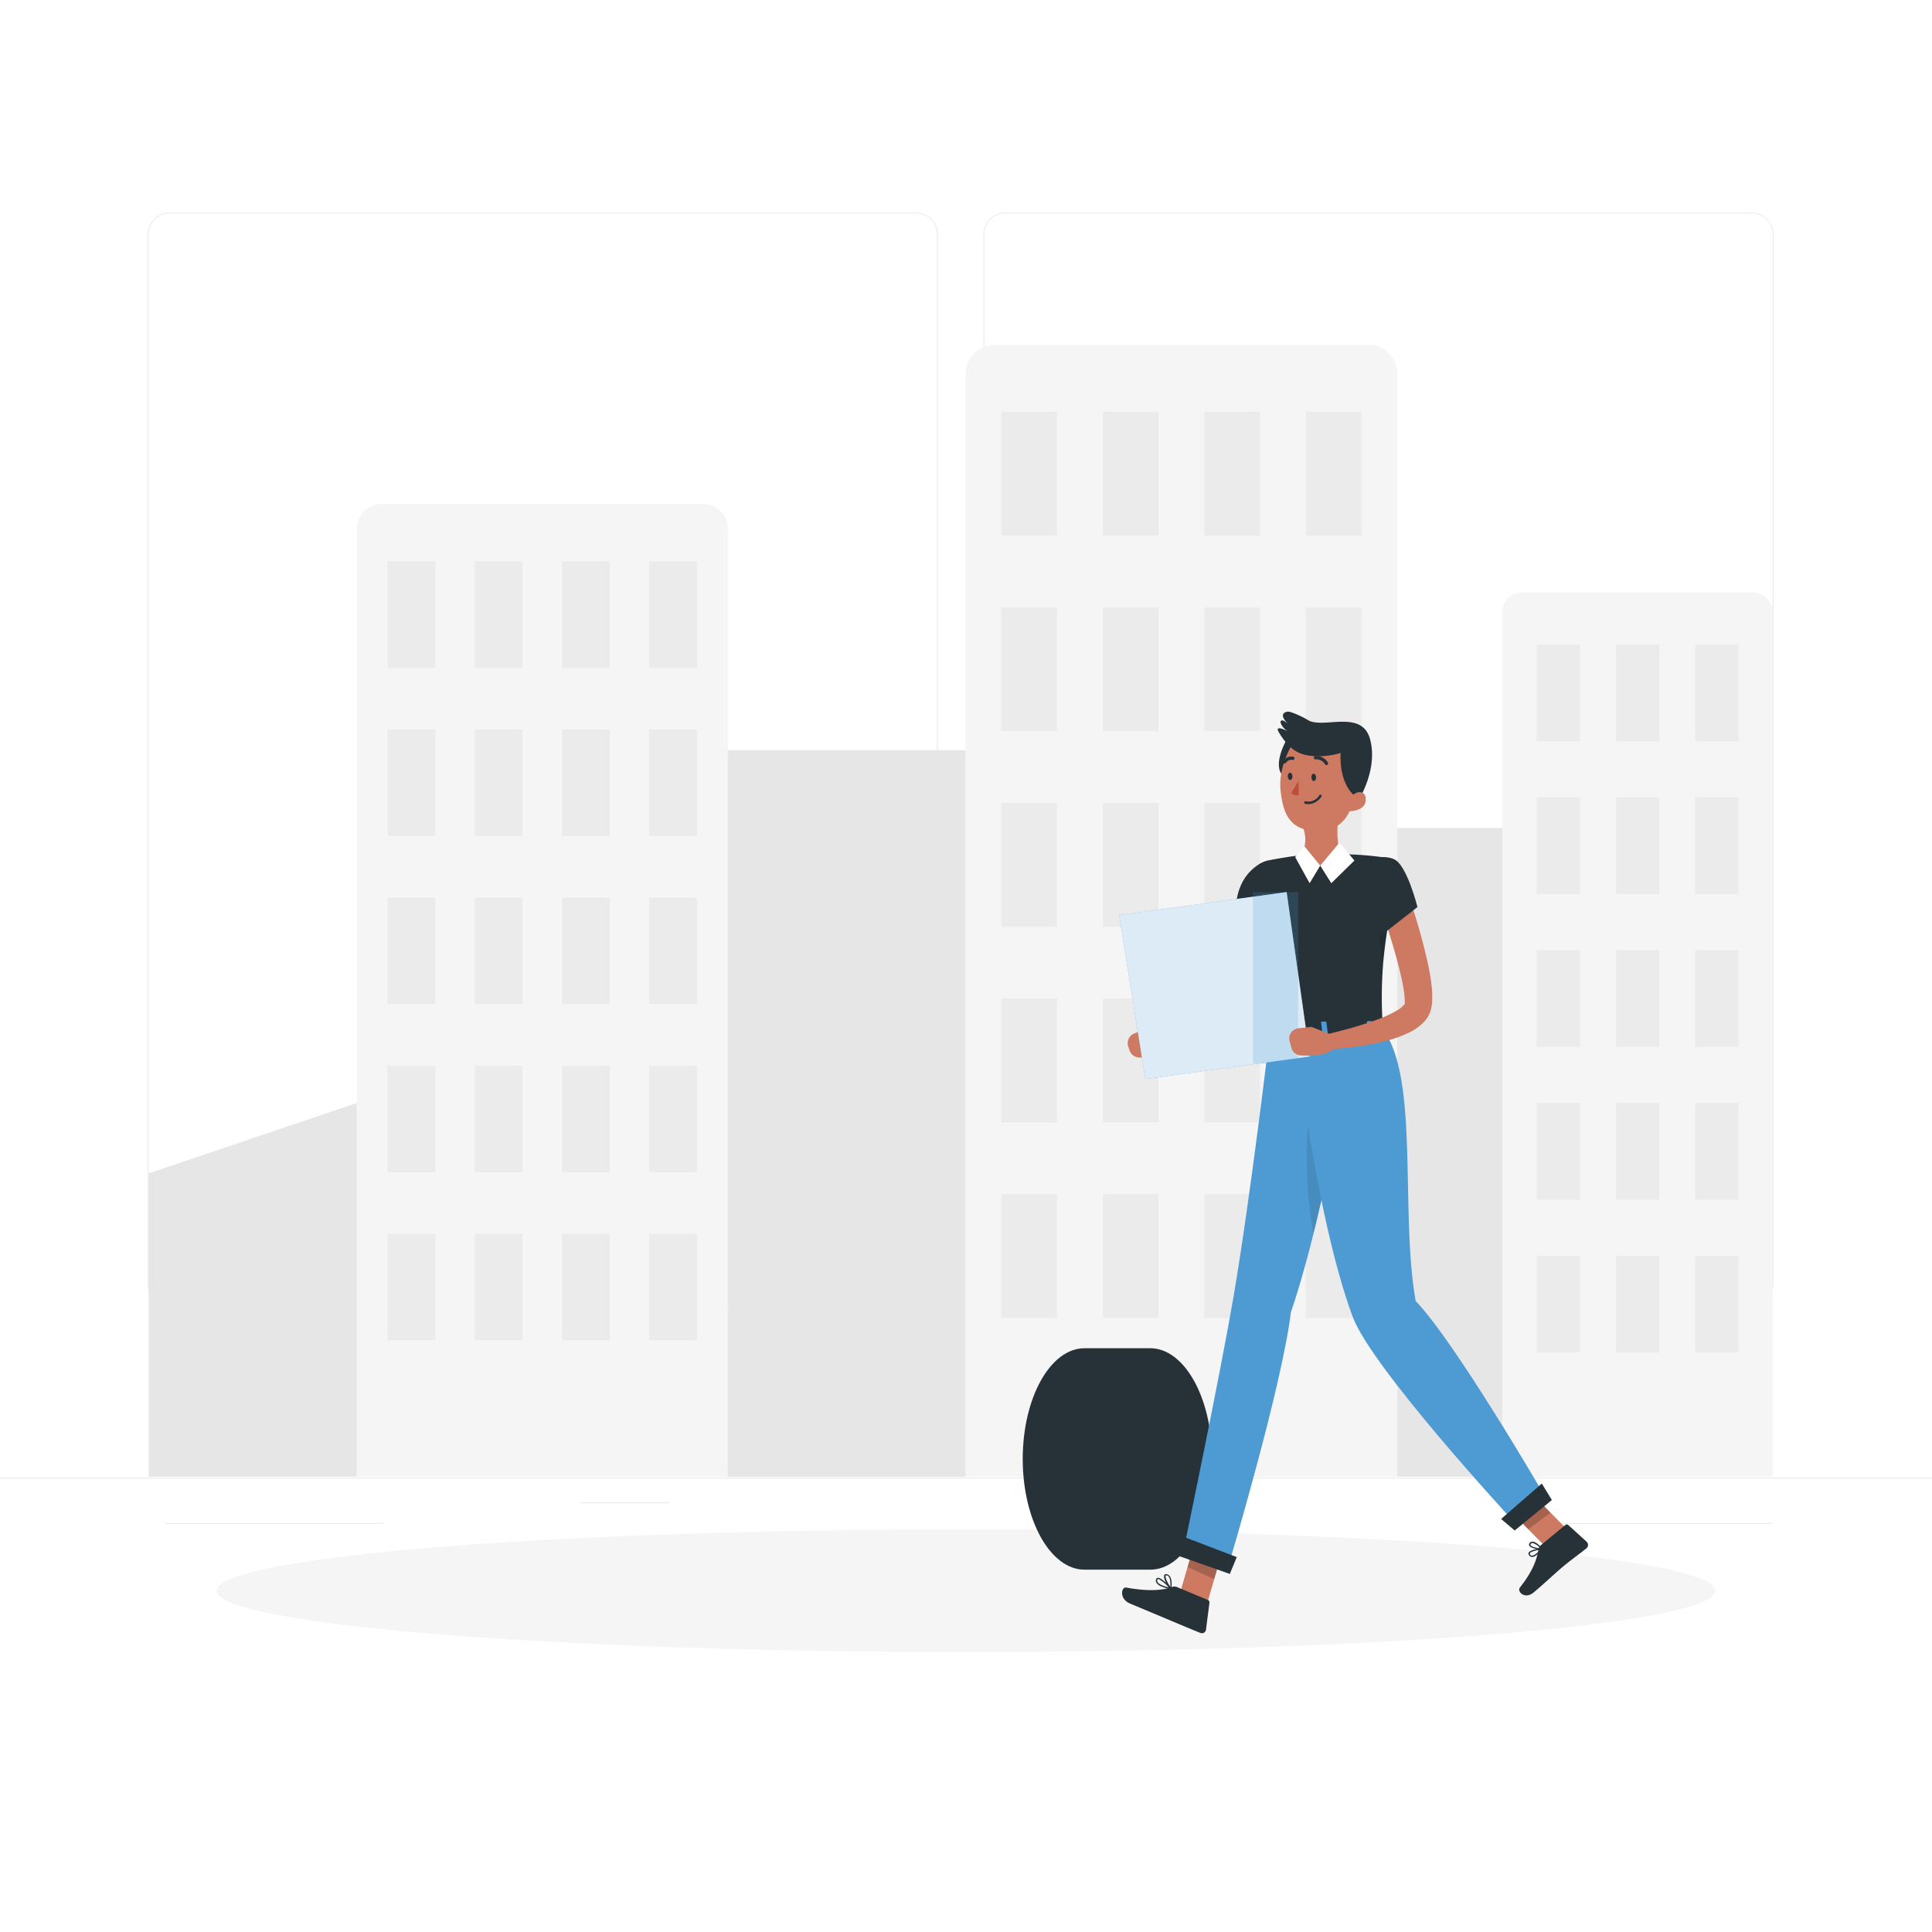 <svg class="animated" id="freepik_stories-logistics" xmlns="http://www.w3.org/2000/svg" xmlns:xlink="http://www.w3.org/1999/xlink" viewBox="0 0 500 500" version="1.1" xmlns:svgjs="http://svgjs.com/svgjs"><style>svg#freepik_stories-logistics:not(.animated) .animable {opacity: 0;}svg#freepik_stories-logistics.animated #freepik--background-complete--inject-57 {animation: 1s 1 forwards cubic-bezier(.36,-0.01,.5,1.38) lightSpeedRight;animation-delay: 0s;}svg#freepik_stories-logistics.animated #freepik--Shadow--inject-57 {animation: 1s 1 forwards cubic-bezier(.36,-0.01,.5,1.38) slideDown;animation-delay: 0s;}svg#freepik_stories-logistics.animated #el7y71aqad5os {animation: 1s 1 forwards cubic-bezier(.36,-0.01,.5,1.38) slideUp;animation-delay: 0s;}svg#freepik_stories-logistics.animated #elt3i2kqnm3lq {animation: 1s 1 forwards cubic-bezier(.36,-0.01,.5,1.38) slideUp;animation-delay: 0.016s;opacity: 0}svg#freepik_stories-logistics.animated #el7aqeljxcxqt {animation: 1s 1 forwards cubic-bezier(.36,-0.01,.5,1.38) slideUp;animation-delay: 0.033s;opacity: 0}svg#freepik_stories-logistics.animated #el15jmxh2w7kp {animation: 1s 1 forwards cubic-bezier(.36,-0.01,.5,1.38) slideUp;animation-delay: 0.049s;opacity: 0}svg#freepik_stories-logistics.animated #eld269y47wc9g {animation: 1s 1 forwards cubic-bezier(.36,-0.01,.5,1.38) slideUp;animation-delay: 0.066s;opacity: 0}svg#freepik_stories-logistics.animated #elf32tvsliiaf {animation: 1s 1 forwards cubic-bezier(.36,-0.01,.5,1.38) slideUp;animation-delay: 0.082s;opacity: 0}svg#freepik_stories-logistics.animated #eltiwrv6qzk2h {animation: 1s 1 forwards cubic-bezier(.36,-0.01,.5,1.38) slideUp;animation-delay: 0.098s;opacity: 0}svg#freepik_stories-logistics.animated #elh94hnyq5lnd {animation: 1s 1 forwards cubic-bezier(.36,-0.01,.5,1.38) slideUp;animation-delay: 0.115s;opacity: 0}svg#freepik_stories-logistics.animated #el5i9yjb2plgw {animation: 1s 1 forwards cubic-bezier(.36,-0.01,.5,1.38) slideUp;animation-delay: 0.131s;opacity: 0}svg#freepik_stories-logistics.animated #eltdm4utlw78m {animation: 1s 1 forwards cubic-bezier(.36,-0.01,.5,1.38) slideUp;animation-delay: 0.148s;opacity: 0}svg#freepik_stories-logistics.animated #elxh1yokmqku8 {animation: 1s 1 forwards cubic-bezier(.36,-0.01,.5,1.38) slideUp;animation-delay: 0.164s;opacity: 0}svg#freepik_stories-logistics.animated #el9y19fzh9x7n {animation: 1s 1 forwards cubic-bezier(.36,-0.01,.5,1.38) slideUp;animation-delay: 0.18s;opacity: 0}svg#freepik_stories-logistics.animated #elawcxwh2rwdg {animation: 1s 1 forwards cubic-bezier(.36,-0.01,.5,1.38) slideUp;animation-delay: 0.197s;opacity: 0}svg#freepik_stories-logistics.animated #eloppv970xt5o {animation: 1s 1 forwards cubic-bezier(.36,-0.01,.5,1.38) slideUp;animation-delay: 0.213s;opacity: 0}svg#freepik_stories-logistics.animated #elqeek3pj6hte {animation: 1s 1 forwards cubic-bezier(.36,-0.01,.5,1.38) slideUp;animation-delay: 0.23s;opacity: 0}svg#freepik_stories-logistics.animated #el3mw7jk6o9ad {animation: 1s 1 forwards cubic-bezier(.36,-0.01,.5,1.38) slideUp;animation-delay: 0.246s;opacity: 0}svg#freepik_stories-logistics.animated #elzcm12yzoqvk {animation: 1s 1 forwards cubic-bezier(.36,-0.01,.5,1.38) slideUp;animation-delay: 0.262s;opacity: 0}svg#freepik_stories-logistics.animated #el7a62s72jcou {animation: 1s 1 forwards cubic-bezier(.36,-0.01,.5,1.38) slideUp;animation-delay: 0.279s;opacity: 0}svg#freepik_stories-logistics.animated #elxr7pyh8q5xc {animation: 1s 1 forwards cubic-bezier(.36,-0.01,.5,1.38) slideUp;animation-delay: 0.295s;opacity: 0}svg#freepik_stories-logistics.animated #el4pm7pl8yx1f {animation: 1s 1 forwards cubic-bezier(.36,-0.01,.5,1.38) slideUp;animation-delay: 0.311s;opacity: 0}svg#freepik_stories-logistics.animated #elrtzcfvtmfn {animation: 1s 1 forwards cubic-bezier(.36,-0.01,.5,1.38) slideUp;animation-delay: 0.328s;opacity: 0}svg#freepik_stories-logistics.animated #elspzb13j4xwa {animation: 1s 1 forwards cubic-bezier(.36,-0.01,.5,1.38) slideUp;animation-delay: 0.344s;opacity: 0}svg#freepik_stories-logistics.animated #elnf6kfv6fgmb {animation: 1s 1 forwards cubic-bezier(.36,-0.01,.5,1.38) slideUp;animation-delay: 0.361s;opacity: 0}svg#freepik_stories-logistics.animated #elskgu2eayzx {animation: 1s 1 forwards cubic-bezier(.36,-0.01,.5,1.38) slideUp;animation-delay: 0.377s;opacity: 0}svg#freepik_stories-logistics.animated #el0n0b44aj02bd {animation: 1s 1 forwards cubic-bezier(.36,-0.01,.5,1.38) slideUp;animation-delay: 0.393s;opacity: 0}svg#freepik_stories-logistics.animated #el9n1z0b2dr97 {animation: 1s 1 forwards cubic-bezier(.36,-0.01,.5,1.38) slideUp;animation-delay: 0.41s;opacity: 0}svg#freepik_stories-logistics.animated #eljhuvheo2f99 {animation: 1s 1 forwards cubic-bezier(.36,-0.01,.5,1.38) slideUp;animation-delay: 0.426s;opacity: 0}svg#freepik_stories-logistics.animated #el8onwtjnnguv {animation: 1s 1 forwards cubic-bezier(.36,-0.01,.5,1.38) slideUp;animation-delay: 0.443s;opacity: 0}svg#freepik_stories-logistics.animated #eln4nujhhj2wn {animation: 1s 1 forwards cubic-bezier(.36,-0.01,.5,1.38) slideUp;animation-delay: 0.459s;opacity: 0}svg#freepik_stories-logistics.animated #ell2lyowbbn0c {animation: 1s 1 forwards cubic-bezier(.36,-0.01,.5,1.38) slideUp;animation-delay: 0.475s;opacity: 0}svg#freepik_stories-logistics.animated #elfexa7ygvb0k {animation: 1s 1 forwards cubic-bezier(.36,-0.01,.5,1.38) slideUp;animation-delay: 0.492s;opacity: 0}svg#freepik_stories-logistics.animated #elsptl09uqhe {animation: 1s 1 forwards cubic-bezier(.36,-0.01,.5,1.38) slideUp;animation-delay: 0.508s;opacity: 0}svg#freepik_stories-logistics.animated #el42c922qfz4j {animation: 1s 1 forwards cubic-bezier(.36,-0.01,.5,1.38) slideUp;animation-delay: 0.525s;opacity: 0}svg#freepik_stories-logistics.animated #el1njwtkunseg {animation: 1s 1 forwards cubic-bezier(.36,-0.01,.5,1.38) slideUp;animation-delay: 0.541s;opacity: 0}svg#freepik_stories-logistics.animated #elmawgbxlneb {animation: 1s 1 forwards cubic-bezier(.36,-0.01,.5,1.38) slideUp;animation-delay: 0.557s;opacity: 0}svg#freepik_stories-logistics.animated #eljvz1s03g4i {animation: 1s 1 forwards cubic-bezier(.36,-0.01,.5,1.38) slideUp;animation-delay: 0.574s;opacity: 0}svg#freepik_stories-logistics.animated #elj8chy0g8or {animation: 1s 1 forwards cubic-bezier(.36,-0.01,.5,1.38) slideUp;animation-delay: 0.59s;opacity: 0}svg#freepik_stories-logistics.animated #elv0kconmqr7l {animation: 1s 1 forwards cubic-bezier(.36,-0.01,.5,1.38) slideUp;animation-delay: 0.607s;opacity: 0}svg#freepik_stories-logistics.animated #eloe7m3ndx3yd {animation: 1s 1 forwards cubic-bezier(.36,-0.01,.5,1.38) slideUp;animation-delay: 0.623s;opacity: 0}svg#freepik_stories-logistics.animated #elaccapfi75hw {animation: 1s 1 forwards cubic-bezier(.36,-0.01,.5,1.38) slideUp;animation-delay: 0.639s;opacity: 0}svg#freepik_stories-logistics.animated #el2i6q7xgx3ev {animation: 1s 1 forwards cubic-bezier(.36,-0.01,.5,1.38) slideUp;animation-delay: 0.656s;opacity: 0}svg#freepik_stories-logistics.animated #el2zb2bbtrskk {animation: 1s 1 forwards cubic-bezier(.36,-0.01,.5,1.38) slideUp;animation-delay: 0.672s;opacity: 0}svg#freepik_stories-logistics.animated #elfdesmad0atf {animation: 1s 1 forwards cubic-bezier(.36,-0.01,.5,1.38) slideUp;animation-delay: 0.689s;opacity: 0}svg#freepik_stories-logistics.animated #el1wu23ysy8ma {animation: 1s 1 forwards cubic-bezier(.36,-0.01,.5,1.38) slideUp;animation-delay: 0.705s;opacity: 0}svg#freepik_stories-logistics.animated #elg9oaigew7ul {animation: 1s 1 forwards cubic-bezier(.36,-0.01,.5,1.38) slideUp;animation-delay: 0.721s;opacity: 0}svg#freepik_stories-logistics.animated #elt9wm9dg20ml {animation: 1s 1 forwards cubic-bezier(.36,-0.01,.5,1.38) slideUp;animation-delay: 0.738s;opacity: 0}svg#freepik_stories-logistics.animated #eliskx09shgdo {animation: 1s 1 forwards cubic-bezier(.36,-0.01,.5,1.38) slideUp;animation-delay: 0.754s;opacity: 0}svg#freepik_stories-logistics.animated #elnok3t29dt3r {animation: 1s 1 forwards cubic-bezier(.36,-0.01,.5,1.38) slideUp;animation-delay: 0.77s;opacity: 0}svg#freepik_stories-logistics.animated #elxnth3o1ookh {animation: 1s 1 forwards cubic-bezier(.36,-0.01,.5,1.38) slideUp;animation-delay: 0.787s;opacity: 0}svg#freepik_stories-logistics.animated #el4fg0j84mcxk {animation: 1s 1 forwards cubic-bezier(.36,-0.01,.5,1.38) slideUp;animation-delay: 0.803s;opacity: 0}svg#freepik_stories-logistics.animated #elc4zb9zkzfk7 {animation: 1s 1 forwards cubic-bezier(.36,-0.01,.5,1.38) slideUp;animation-delay: 0.82s;opacity: 0}svg#freepik_stories-logistics.animated #elw0pd9vpj0z {animation: 1s 1 forwards cubic-bezier(.36,-0.01,.5,1.38) slideUp;animation-delay: 0.836s;opacity: 0}svg#freepik_stories-logistics.animated #elelow6kf4w5q {animation: 1s 1 forwards cubic-bezier(.36,-0.01,.5,1.38) slideUp;animation-delay: 0.852s;opacity: 0}svg#freepik_stories-logistics.animated #eliujy9vt09up {animation: 1s 1 forwards cubic-bezier(.36,-0.01,.5,1.38) slideUp;animation-delay: 0.869s;opacity: 0}svg#freepik_stories-logistics.animated #elt73wb7k8hq {animation: 1s 1 forwards cubic-bezier(.36,-0.01,.5,1.38) slideUp;animation-delay: 0.885s;opacity: 0}svg#freepik_stories-logistics.animated #elop572f5swnn {animation: 1s 1 forwards cubic-bezier(.36,-0.01,.5,1.38) slideUp;animation-delay: 0.902s;opacity: 0}svg#freepik_stories-logistics.animated #elps57goua04l {animation: 1s 1 forwards cubic-bezier(.36,-0.01,.5,1.38) slideUp;animation-delay: 0.918s;opacity: 0}svg#freepik_stories-logistics.animated #el77b9a1jyfzy {animation: 1s 1 forwards cubic-bezier(.36,-0.01,.5,1.38) slideUp;animation-delay: 0.934s;opacity: 0}svg#freepik_stories-logistics.animated #el5kic7v2heer {animation: 1s 1 forwards cubic-bezier(.36,-0.01,.5,1.38) slideUp;animation-delay: 0.951s;opacity: 0}svg#freepik_stories-logistics.animated #elqq1ve4409u {animation: 1s 1 forwards cubic-bezier(.36,-0.01,.5,1.38) slideUp;animation-delay: 0.967s;opacity: 0}svg#freepik_stories-logistics.animated #el0jt2vh1yohap {animation: 1s 1 forwards cubic-bezier(.36,-0.01,.5,1.38) slideUp;animation-delay: 0.984s;opacity: 0}svg#freepik_stories-logistics.animated #freepik--Truck--inject-57 {animation: 1s 1 forwards cubic-bezier(.36,-0.01,.5,1.38) slideUp;animation-delay: 0s;}svg#freepik_stories-logistics.animated #freepik--Character--inject-57 {animation: 1s 1 forwards cubic-bezier(.36,-0.01,.5,1.38) fadeIn;animation-delay: 0s;}            @keyframes lightSpeedRight {              from {                transform: translate3d(50%, 0, 0) skewX(-20deg);                opacity: 0;              }              60% {                transform: skewX(10deg);                opacity: 1;              }              80% {                transform: skewX(-2deg);              }              to {                opacity: 1;                transform: translate3d(0, 0, 0);              }            }                    @keyframes slideDown {                0% {                    opacity: 0;                    transform: translateY(-30px);                }                100% {                    opacity: 1;                    transform: translateY(0);                }            }                    @keyframes slideUp {                0% {                    opacity: 0;                    transform: translateY(30px);                }                100% {                    opacity: 1;                    transform: inherit;                }            }                    @keyframes fadeIn {                0% {                    opacity: 0;                }                100% {                    opacity: 1;                }            }        </style><g id="freepik--background-complete--inject-57" class="animable" style="transform-origin: 250px 224.695px;"><rect y="382.4" width="500" height="0.25" style="fill: rgb(235, 235, 235); transform-origin: 250px 382.525px;" id="elmbgwuud9xbb" class="animable"></rect><rect x="150.04" y="388.78" width="23.18" height="0.25" style="fill: rgb(235, 235, 235); transform-origin: 161.63px 388.905px;" id="el6tg44cu21n" class="animable"></rect><rect x="402.1" y="394.14" width="56.67" height="0.25" style="fill: rgb(235, 235, 235); transform-origin: 430.435px 394.265px;" id="eldnu4hsjoxei" class="animable"></rect><rect x="42.72" y="394.14" width="56.67" height="0.25" style="fill: rgb(235, 235, 235); transform-origin: 71.055px 394.265px;" id="eld1d4w7qckn" class="animable"></rect><path d="M237,337.8H43.91a5.71,5.71,0,0,1-5.7-5.71V60.66A5.71,5.71,0,0,1,43.91,55H237a5.71,5.71,0,0,1,5.71,5.71h0V332.09A5.71,5.71,0,0,1,237,337.8ZM43.91,55.2a5.46,5.46,0,0,0-5.45,5.46V332.09a5.46,5.46,0,0,0,5.45,5.46H237a5.48,5.48,0,0,0,5.46-5.46V60.66A5.48,5.48,0,0,0,237,55.2Z" style="fill: rgb(235, 235, 235); transform-origin: 140.46px 196.4px;" id="elsggcv8gq6ma" class="animable"></path><path d="M453.31,337.8H260.21a5.73,5.73,0,0,1-5.71-5.71V60.66A5.72,5.72,0,0,1,260.21,55h193.1A5.71,5.71,0,0,1,459,60.66V332.09A5.7,5.7,0,0,1,453.31,337.8ZM260.21,55.2a5.48,5.48,0,0,0-5.46,5.46V332.09a5.48,5.48,0,0,0,5.46,5.46h193.1a5.48,5.48,0,0,0,5.46-5.46V60.66a5.48,5.48,0,0,0-5.46-5.46Z" style="fill: rgb(235, 235, 235); transform-origin: 356.75px 196.4px;" id="elvboqtuf3ip" class="animable"></path><path d="M98.7,130.41H182a6.37,6.37,0,0,1,6.38,6.38V382.17h-96V136.78A6.38,6.38,0,0,1,98.7,130.41Z" style="fill: rgb(245, 245, 245); transform-origin: 140.38px 256.29px;" id="elmanskvvmarp" class="animable"></path><rect x="100.3" y="145.28" width="12.38" height="27.56" style="fill: rgb(235, 235, 235); transform-origin: 106.49px 159.06px;" id="el6yi8nsw4ru4" class="animable"></rect><rect x="168" y="145.28" width="12.38" height="27.56" style="fill: rgb(235, 235, 235); transform-origin: 174.19px 159.06px;" id="elo1rjptu83wk" class="animable"></rect><rect x="122.86" y="145.28" width="12.38" height="27.56" style="fill: rgb(235, 235, 235); transform-origin: 129.05px 159.06px;" id="ellhqtenh7vn" class="animable"></rect><rect x="145.43" y="145.28" width="12.38" height="27.56" style="fill: rgb(235, 235, 235); transform-origin: 151.62px 159.06px;" id="elojdbdbjs28" class="animable"></rect><rect x="100.3" y="188.79" width="12.38" height="27.56" style="fill: rgb(235, 235, 235); transform-origin: 106.49px 202.57px;" id="el8wvmufe9wrp" class="animable"></rect><rect x="168" y="188.79" width="12.38" height="27.56" style="fill: rgb(235, 235, 235); transform-origin: 174.19px 202.57px;" id="ellddtmvzt3n9" class="animable"></rect><rect x="122.86" y="188.79" width="12.38" height="27.56" style="fill: rgb(235, 235, 235); transform-origin: 129.05px 202.57px;" id="elq5lv6rh4jei" class="animable"></rect><rect x="145.43" y="188.79" width="12.38" height="27.56" style="fill: rgb(235, 235, 235); transform-origin: 151.62px 202.57px;" id="elwn8fttil0x" class="animable"></rect><rect x="100.3" y="232.29" width="12.38" height="27.56" style="fill: rgb(235, 235, 235); transform-origin: 106.49px 246.07px;" id="elja9ge58y5sc" class="animable"></rect><rect x="168" y="232.29" width="12.38" height="27.56" style="fill: rgb(235, 235, 235); transform-origin: 174.19px 246.07px;" id="elxp2s3mp64at" class="animable"></rect><rect x="122.86" y="232.29" width="12.38" height="27.56" style="fill: rgb(235, 235, 235); transform-origin: 129.05px 246.07px;" id="elaijfygz2ex6" class="animable"></rect><rect x="145.43" y="232.29" width="12.38" height="27.56" style="fill: rgb(235, 235, 235); transform-origin: 151.62px 246.07px;" id="elobydtc7q3zp" class="animable"></rect><rect x="100.3" y="275.8" width="12.38" height="27.56" style="fill: rgb(235, 235, 235); transform-origin: 106.49px 289.58px;" id="el6u51k3fwtak" class="animable"></rect><rect x="168" y="275.8" width="12.38" height="27.56" style="fill: rgb(235, 235, 235); transform-origin: 174.19px 289.58px;" id="elinpu36nzpq" class="animable"></rect><rect x="122.86" y="275.8" width="12.38" height="27.56" style="fill: rgb(235, 235, 235); transform-origin: 129.05px 289.58px;" id="elu7vp9h2mec" class="animable"></rect><rect x="145.43" y="275.8" width="12.38" height="27.56" style="fill: rgb(235, 235, 235); transform-origin: 151.62px 289.58px;" id="elda0sjq08kzc" class="animable"></rect><rect x="100.3" y="319.3" width="12.38" height="27.56" style="fill: rgb(235, 235, 235); transform-origin: 106.49px 333.08px;" id="el4abui6o5tuu" class="animable"></rect><rect x="168" y="319.3" width="12.38" height="27.56" style="fill: rgb(235, 235, 235); transform-origin: 174.19px 333.08px;" id="el68l8dgkb2ff" class="animable"></rect><rect x="122.86" y="319.3" width="12.38" height="27.56" style="fill: rgb(235, 235, 235); transform-origin: 129.05px 333.08px;" id="el7d5zlthr20h" class="animable"></rect><rect x="145.43" y="319.3" width="12.38" height="27.56" style="fill: rgb(235, 235, 235); transform-origin: 151.62px 333.08px;" id="elisbnbok10lp" class="animable"></rect><path d="M393.94,153.28h59.64a5.2,5.2,0,0,1,5.19,5.19v223.7h-70V158.48A5.2,5.2,0,0,1,393.94,153.28Z" style="fill: rgb(245, 245, 245); transform-origin: 423.77px 267.725px;" id="elmvasutl83tf" class="animable"></path><rect x="397.67" y="166.81" width="11.25" height="25.05" style="fill: rgb(235, 235, 235); transform-origin: 403.295px 179.335px;" id="eloi1h7m3ny6d" class="animable"></rect><rect x="418.19" y="166.81" width="11.25" height="25.05" style="fill: rgb(235, 235, 235); transform-origin: 423.815px 179.335px;" id="elop4a6emvsc8" class="animable"></rect><rect x="438.7" y="166.81" width="11.25" height="25.05" style="fill: rgb(235, 235, 235); transform-origin: 444.325px 179.335px;" id="elsb6bij2ibar" class="animable"></rect><rect x="397.67" y="206.36" width="11.25" height="25.05" style="fill: rgb(235, 235, 235); transform-origin: 403.295px 218.885px;" id="elj5by036t4ua" class="animable"></rect><rect x="418.19" y="206.36" width="11.25" height="25.05" style="fill: rgb(235, 235, 235); transform-origin: 423.815px 218.885px;" id="el3nrnvpxtp1y" class="animable"></rect><rect x="438.7" y="206.36" width="11.25" height="25.05" style="fill: rgb(235, 235, 235); transform-origin: 444.325px 218.885px;" id="elvfj0nbf3zjg" class="animable"></rect><rect x="397.67" y="245.92" width="11.25" height="25.05" style="fill: rgb(235, 235, 235); transform-origin: 403.295px 258.445px;" id="els5qcm0ift68" class="animable"></rect><rect x="418.19" y="245.92" width="11.25" height="25.05" style="fill: rgb(235, 235, 235); transform-origin: 423.815px 258.445px;" id="elvp8wzj3tm7n" class="animable"></rect><rect x="438.7" y="245.92" width="11.25" height="25.05" style="fill: rgb(235, 235, 235); transform-origin: 444.325px 258.445px;" id="ell6ceag4iweq" class="animable"></rect><rect x="397.67" y="285.46" width="11.25" height="25.05" style="fill: rgb(235, 235, 235); transform-origin: 403.295px 297.985px;" id="elm85ie0h7xd9" class="animable"></rect><rect x="418.19" y="285.46" width="11.25" height="25.05" style="fill: rgb(235, 235, 235); transform-origin: 423.815px 297.985px;" id="el5o9o7lcrhxr" class="animable"></rect><rect x="438.7" y="285.46" width="11.25" height="25.05" style="fill: rgb(235, 235, 235); transform-origin: 444.325px 297.985px;" id="elln2mmp0q72" class="animable"></rect><rect x="397.67" y="325.02" width="11.25" height="25.05" style="fill: rgb(235, 235, 235); transform-origin: 403.295px 337.545px;" id="elbl2qtvzg8de" class="animable"></rect><rect x="418.19" y="325.02" width="11.25" height="25.05" style="fill: rgb(235, 235, 235); transform-origin: 423.815px 337.545px;" id="elbpohau4wahp" class="animable"></rect><rect x="438.7" y="325.02" width="11.25" height="25.05" style="fill: rgb(235, 235, 235); transform-origin: 444.325px 337.545px;" id="el9qt21dgn8y" class="animable"></rect><path d="M257.31,89.26h96.88a7.42,7.42,0,0,1,7.42,7.42V382.17H249.9V96.68A7.42,7.42,0,0,1,257.31,89.26Z" style="fill: rgb(245, 245, 245); transform-origin: 305.755px 235.715px;" id="elrqscx68ppj" class="animable"></path><rect x="259.17" y="106.57" width="14.4" height="32.06" style="fill: rgb(235, 235, 235); transform-origin: 266.37px 122.6px;" id="elljdvtmh9om" class="animable"></rect><rect x="337.93" y="106.57" width="14.4" height="32.06" style="fill: rgb(235, 235, 235); transform-origin: 345.13px 122.6px;" id="elxq9691ia3ce" class="animable"></rect><rect x="285.42" y="106.57" width="14.4" height="32.06" style="fill: rgb(235, 235, 235); transform-origin: 292.62px 122.6px;" id="elevg3avznl6e" class="animable"></rect><rect x="311.68" y="106.57" width="14.4" height="32.06" style="fill: rgb(235, 235, 235); transform-origin: 318.88px 122.6px;" id="elomg9dt79ynk" class="animable"></rect><rect x="259.17" y="157.19" width="14.4" height="32.06" style="fill: rgb(235, 235, 235); transform-origin: 266.37px 173.22px;" id="elchtzuv94cah" class="animable"></rect><rect x="337.93" y="157.19" width="14.4" height="32.06" style="fill: rgb(235, 235, 235); transform-origin: 345.13px 173.22px;" id="eld7mtkwgb7lf" class="animable"></rect><rect x="285.42" y="157.19" width="14.4" height="32.06" style="fill: rgb(235, 235, 235); transform-origin: 292.62px 173.22px;" id="el0xqmx61dc26m" class="animable"></rect><rect x="311.68" y="157.19" width="14.4" height="32.06" style="fill: rgb(235, 235, 235); transform-origin: 318.88px 173.22px;" id="elxz4ierwaagb" class="animable"></rect><rect x="259.17" y="207.81" width="14.4" height="32.06" style="fill: rgb(235, 235, 235); transform-origin: 266.37px 223.84px;" id="elxdfgdtlc04m" class="animable"></rect><rect x="337.93" y="207.81" width="14.4" height="32.06" style="fill: rgb(235, 235, 235); transform-origin: 345.13px 223.84px;" id="elw48qb1mkkqa" class="animable"></rect><rect x="285.42" y="207.81" width="14.4" height="32.06" style="fill: rgb(235, 235, 235); transform-origin: 292.62px 223.84px;" id="eldzvgt6akgze" class="animable"></rect><rect x="311.68" y="207.81" width="14.4" height="32.06" style="fill: rgb(235, 235, 235); transform-origin: 318.88px 223.84px;" id="elcynb309jwzg" class="animable"></rect><rect x="259.17" y="258.42" width="14.4" height="32.06" style="fill: rgb(235, 235, 235); transform-origin: 266.37px 274.45px;" id="el0m56exzv5qt" class="animable"></rect><rect x="337.93" y="258.42" width="14.4" height="32.06" style="fill: rgb(235, 235, 235); transform-origin: 345.13px 274.45px;" id="elo6v3qba4ru" class="animable"></rect><rect x="285.42" y="258.42" width="14.4" height="32.06" style="fill: rgb(235, 235, 235); transform-origin: 292.62px 274.45px;" id="elo98lmsvnag" class="animable"></rect><rect x="311.68" y="258.42" width="14.4" height="32.06" style="fill: rgb(235, 235, 235); transform-origin: 318.88px 274.45px;" id="elw8fa05o8ewg" class="animable"></rect><rect x="259.17" y="309.03" width="14.4" height="32.06" style="fill: rgb(235, 235, 235); transform-origin: 266.37px 325.06px;" id="ela3qi3f0ssa" class="animable"></rect><rect x="337.93" y="309.03" width="14.4" height="32.06" style="fill: rgb(235, 235, 235); transform-origin: 345.13px 325.06px;" id="elqeddszji8dl" class="animable"></rect><rect x="285.42" y="309.03" width="14.4" height="32.06" style="fill: rgb(235, 235, 235); transform-origin: 292.62px 325.06px;" id="el0j3bph0vvl2s" class="animable"></rect><rect x="311.68" y="309.03" width="14.4" height="32.06" style="fill: rgb(235, 235, 235); transform-origin: 318.88px 325.06px;" id="elx7j6lyvwrfi" class="animable"></rect><rect x="188.35" y="194.17" width="61.54" height="188.01" style="fill: rgb(230, 230, 230); transform-origin: 219.12px 288.175px;" id="el7ov7o9qrb9l" class="animable"></rect><rect x="361.62" y="214.3" width="27.19" height="167.87" style="fill: rgb(230, 230, 230); transform-origin: 375.215px 298.235px;" id="el2xz1nyvac77" class="animable"></rect><polygon points="92.32 382.17 38.46 382.17 38.46 303.68 92.32 285.46 92.32 382.17" style="fill: rgb(230, 230, 230); transform-origin: 65.39px 333.815px;" id="elwd6gxh00lob" class="animable"></polygon></g><g id="freepik--Shadow--inject-57" class="animable" style="transform-origin: 250px 411.67px;"><g id="freepik--Shadow--inject-62--inject-57" class="animable" style="transform-origin: 250px 411.67px;"><ellipse id="freepik--path--inject-62--inject-57" cx="250" cy="411.67" rx="193.89" ry="15.89" style="fill: rgb(245, 245, 245); transform-origin: 250px 411.67px;" class="animable"></ellipse></g></g><g id="freepik--Truck--inject-57" class="animable animator-active" style="transform-origin: 237.13px 285.465px;"><path d="M297.68,348.92h-17c-8.85,0-16,12.83-16,28.66s7.17,28.65,16,28.65h17c8.85,0,16-12.83,16-28.65S306.53,348.92,297.68,348.92Z" style="fill: rgb(38, 50, 56); transform-origin: 289.18px 377.575px;" id="el7y71aqad5os" class="animable"></path><g style="clip-path: url(&quot;#freepik--clip-path--inject-57&quot;); transform-origin: 309.18px 377.575px;" id="elt3i2kqnm3lq" class="animable"><g id="el84lrvcvpl1"><path d="M317.68,348.92h-17c-8.85,0-16,12.83-16,28.66s7.17,28.65,16,28.65h17c8.85,0,16-12.83,16-28.65S326.53,348.92,317.68,348.92Z" style="fill: rgb(255, 255, 255); opacity: 0.05; transform-origin: 309.18px 377.575px;" class="animable"></path></g></g><polygon points="435.39 355.06 137.7 354.85 137.7 164.7 435.39 164.7 435.39 355.06" style="fill: rgb(78, 155, 212); transform-origin: 286.545px 259.88px;" id="el7aqeljxcxqt" class="animable"></polygon><g id="el15jmxh2w7kp"><rect x="233.63" y="164.7" width="201.76" height="190.35" style="fill: rgb(38, 50, 56); opacity: 0.3; isolation: isolate; transform-origin: 334.51px 259.875px;" class="animable"></rect></g><g id="eld269y47wc9g"><rect x="137.7" y="164.7" width="95.93" height="194.11" style="fill: rgb(255, 255, 255); opacity: 0.2; isolation: isolate; transform-origin: 185.665px 261.755px;" class="animable"></rect></g><g id="elf32tvsliiaf"><line x1="138.42" y1="173.54" x2="435.39" y2="173.54" style="fill: none; stroke: rgb(255, 255, 255); stroke-linecap: round; stroke-linejoin: round; stroke-width: 2px; opacity: 0.1; transform-origin: 286.905px 173.54px;" class="animable"></line></g><g id="eltiwrv6qzk2h"><line x1="138.42" y1="181.77" x2="435.39" y2="181.77" style="fill: none; stroke: rgb(255, 255, 255); stroke-linecap: round; stroke-linejoin: round; stroke-width: 2px; opacity: 0.1; transform-origin: 286.905px 181.77px;" class="animable"></line></g><g id="elh94hnyq5lnd"><line x1="138.42" y1="189.99" x2="435.39" y2="189.99" style="fill: none; stroke: rgb(255, 255, 255); stroke-linecap: round; stroke-linejoin: round; stroke-width: 2px; opacity: 0.1; transform-origin: 286.905px 189.99px;" class="animable"></line></g><g id="el5i9yjb2plgw"><line x1="138.42" y1="198.21" x2="435.39" y2="198.21" style="fill: none; stroke: rgb(255, 255, 255); stroke-linecap: round; stroke-linejoin: round; stroke-width: 2px; opacity: 0.1; transform-origin: 286.905px 198.21px;" class="animable"></line></g><g id="eltdm4utlw78m"><line x1="138.42" y1="206.44" x2="435.39" y2="206.44" style="fill: none; stroke: rgb(255, 255, 255); stroke-linecap: round; stroke-linejoin: round; stroke-width: 2px; opacity: 0.1; transform-origin: 286.905px 206.44px;" class="animable"></line></g><g id="elxh1yokmqku8"><line x1="138.42" y1="214.66" x2="435.39" y2="214.66" style="fill: none; stroke: rgb(255, 255, 255); stroke-linecap: round; stroke-linejoin: round; stroke-width: 2px; opacity: 0.1; transform-origin: 286.905px 214.66px;" class="animable"></line></g><g id="el9y19fzh9x7n"><line x1="138.42" y1="222.88" x2="435.39" y2="222.88" style="fill: none; stroke: rgb(255, 255, 255); stroke-linecap: round; stroke-linejoin: round; stroke-width: 2px; opacity: 0.1; transform-origin: 286.905px 222.88px;" class="animable"></line></g><g id="elawcxwh2rwdg"><line x1="138.42" y1="231.1" x2="435.39" y2="231.1" style="fill: none; stroke: rgb(255, 255, 255); stroke-linecap: round; stroke-linejoin: round; stroke-width: 2px; opacity: 0.1; transform-origin: 286.905px 231.1px;" class="animable"></line></g><g id="eloppv970xt5o"><line x1="138.42" y1="239.33" x2="435.39" y2="239.33" style="fill: none; stroke: rgb(255, 255, 255); stroke-linecap: round; stroke-linejoin: round; stroke-width: 2px; opacity: 0.1; transform-origin: 286.905px 239.33px;" class="animable"></line></g><g id="elqeek3pj6hte"><line x1="138.42" y1="247.55" x2="435.39" y2="247.55" style="fill: none; stroke: rgb(255, 255, 255); stroke-linecap: round; stroke-linejoin: round; stroke-width: 2px; opacity: 0.1; transform-origin: 286.905px 247.55px;" class="animable"></line></g><g id="el3mw7jk6o9ad"><line x1="138.42" y1="255.77" x2="435.39" y2="255.77" style="fill: none; stroke: rgb(255, 255, 255); stroke-linecap: round; stroke-linejoin: round; stroke-width: 2px; opacity: 0.1; transform-origin: 286.905px 255.77px;" class="animable"></line></g><g id="elzcm12yzoqvk"><line x1="138.42" y1="264" x2="435.39" y2="264" style="fill: none; stroke: rgb(255, 255, 255); stroke-linecap: round; stroke-linejoin: round; stroke-width: 2px; opacity: 0.1; transform-origin: 286.905px 264px;" class="animable"></line></g><g id="el7a62s72jcou"><line x1="138.42" y1="272.22" x2="435.39" y2="272.22" style="fill: none; stroke: rgb(255, 255, 255); stroke-linecap: round; stroke-linejoin: round; stroke-width: 2px; opacity: 0.1; transform-origin: 286.905px 272.22px;" class="animable"></line></g><g id="elxr7pyh8q5xc"><line x1="138.42" y1="280.44" x2="435.39" y2="280.44" style="fill: none; stroke: rgb(255, 255, 255); stroke-linecap: round; stroke-linejoin: round; stroke-width: 2px; opacity: 0.1; transform-origin: 286.905px 280.44px;" class="animable"></line></g><g id="el4pm7pl8yx1f"><line x1="138.42" y1="288.66" x2="435.39" y2="288.66" style="fill: none; stroke: rgb(255, 255, 255); stroke-linecap: round; stroke-linejoin: round; stroke-width: 2px; opacity: 0.1; transform-origin: 286.905px 288.66px;" class="animable"></line></g><g id="elrtzcfvtmfn"><line x1="138.42" y1="296.89" x2="435.39" y2="296.89" style="fill: none; stroke: rgb(255, 255, 255); stroke-linecap: round; stroke-linejoin: round; stroke-width: 2px; opacity: 0.1; transform-origin: 286.905px 296.89px;" class="animable"></line></g><g id="elspzb13j4xwa"><line x1="138.42" y1="305.11" x2="435.39" y2="305.11" style="fill: none; stroke: rgb(255, 255, 255); stroke-linecap: round; stroke-linejoin: round; stroke-width: 2px; opacity: 0.1; transform-origin: 286.905px 305.11px;" class="animable"></line></g><g id="elnf6kfv6fgmb"><line x1="138.42" y1="313.33" x2="435.39" y2="313.33" style="fill: none; stroke: rgb(255, 255, 255); stroke-linecap: round; stroke-linejoin: round; stroke-width: 2px; opacity: 0.1; transform-origin: 286.905px 313.33px;" class="animable"></line></g><g id="elskgu2eayzx"><line x1="138.42" y1="321.56" x2="435.39" y2="321.56" style="fill: none; stroke: rgb(255, 255, 255); stroke-linecap: round; stroke-linejoin: round; stroke-width: 2px; opacity: 0.1; transform-origin: 286.905px 321.56px;" class="animable"></line></g><g id="el0n0b44aj02bd"><line x1="138.42" y1="329.78" x2="435.39" y2="329.78" style="fill: none; stroke: rgb(255, 255, 255); stroke-linecap: round; stroke-linejoin: round; stroke-width: 2px; opacity: 0.1; transform-origin: 286.905px 329.78px;" class="animable"></line></g><g id="el9n1z0b2dr97"><line x1="138.42" y1="338" x2="435.39" y2="338" style="fill: none; stroke: rgb(255, 255, 255); stroke-linecap: round; stroke-linejoin: round; stroke-width: 2px; opacity: 0.1; transform-origin: 286.905px 338px;" class="animable"></line></g><g id="eljhuvheo2f99"><line x1="138.42" y1="346.23" x2="435.39" y2="346.23" style="fill: none; stroke: rgb(255, 255, 255); stroke-linecap: round; stroke-linejoin: round; stroke-width: 2px; opacity: 0.1; transform-origin: 286.905px 346.23px;" class="animable"></line></g><path d="M83.07,352.66H67.34c-8.2,0-14.84,11.88-14.84,26.54s6.64,26.53,14.84,26.53H83.07c8.2,0,14.84-11.88,14.84-26.53S91.27,352.66,83.07,352.66Z" style="fill: rgb(38, 50, 56); transform-origin: 75.205px 379.195px;" id="el8onwtjnnguv" class="animable"></path><g id="eln4nujhhj2wn"><path d="M103.08,352.66H87.34c-8.2,0-14.84,11.88-14.84,26.54s6.64,26.53,14.84,26.53h15.74c8.19,0,14.84-11.88,14.84-26.53S111.27,352.66,103.08,352.66Z" style="fill: rgb(255, 255, 255); opacity: 0.05; transform-origin: 95.21px 379.195px;" class="animable"></path></g><path d="M74.32,300.83H66.88c-1.46.05-2.66-1.51-2.69-3.49a3.22,3.22,0,0,1,0-.62l2-22.47c.25-2.31,1.68-4,3.4-4.11H77.1c1.45,0,2.65,1.53,2.68,3.51q0,.3,0,.6l-2,22.47C77.48,299,76,300.77,74.32,300.83Z" style="fill: rgb(38, 50, 56); transform-origin: 71.978px 285.486px;" id="ell2lyowbbn0c" class="animable"></path><path d="M81.76,226.61,67.41,304,223.64,365.2l-1.09-152.52-34.36-1H94.07C88.41,211.63,83.42,217.71,81.76,226.61Z" style="fill: rgb(78, 155, 212); transform-origin: 145.525px 288.44px;" id="elfexa7ygvb0k" class="animable"></path><path d="M198,239.06c-5.83-.26-11.06,4.52-12.77,11.65l-11.82,49.52H150.66l-1.24,65.33h74.83" style="fill: rgb(78, 155, 212); transform-origin: 186.835px 302.305px;" id="elsptl09uqhe" class="animable"></path><path d="M84,296.07c-2.29,0-4.14-2.94-4.14-6.56a9.74,9.74,0,0,1,.18-1.88l8.59-45.44c.72-3.77,2.92-6.35,5.41-6.34h82.18c.89,0,1.62,1.14,1.62,2.56a3.74,3.74,0,0,1-.07.75c-1.8,9.36-7.65,40.37-9.89,52.23-.52,2.78-2.14,4.68-4,4.68Z" style="fill: rgb(38, 50, 56); transform-origin: 128.85px 265.96px;" id="el42c922qfz4j" class="animable"></path><path d="M159.62,316.21a17.21,17.21,0,0,1-.17,2.38l-.43,2.93-.25,1.73-1.84,12.64-3,20.55-.83,5.71H36.81l0-5.71.08-20.55L37,323.6v-5c-1-6.6,2.19-13,7.05-14.33a6.52,6.52,0,0,1,1.75-.23H150.66C155.61,304,159.62,309.48,159.62,316.21Z" style="fill: rgb(78, 155, 212); transform-origin: 98.215px 333.095px;" id="el1njwtkunseg" class="animable"></path><path d="M218.73,242v48.71c0,2.95-1.51,5.35-3.38,5.36H186.93c-1.87,0-3.38-2.4-3.38-5.36a8.57,8.57,0,0,1,.12-1.44l8.76-49.8c.42-2.39,1.82-4,3.38-3.91l19.66,1.08C217.29,236.75,218.73,239.12,218.73,242Z" style="fill: rgb(38, 50, 56); transform-origin: 201.14px 265.813px;" id="elmawgbxlneb" class="animable"></path><g id="eljvz1s03g4i"><polygon points="131.94 235.85 116.24 235.85 98.21 296.07 113.92 296.07 131.94 235.85" style="fill: rgb(255, 255, 255); opacity: 0.1; isolation: isolate; transform-origin: 115.075px 265.96px;" class="animable"></polygon></g><g id="elj8chy0g8or"><polygon points="144.16 235.85 136.66 235.85 118.64 296.07 126.13 296.07 144.16 235.85" style="fill: rgb(255, 255, 255); opacity: 0.1; isolation: isolate; transform-origin: 131.4px 265.96px;" class="animable"></polygon></g><polygon points="189.75 335.89 189.75 356.44 36.83 356.44 36.91 335.89 189.75 335.89" id="elv0kconmqr7l" class="animable" style="transform-origin: 113.29px 346.165px;"></polygon><polygon points="168.45 335.89 154.31 335.89 128.88 350.83 128.88 356.44 189.75 356.44 189.75 335.89 168.45 335.89" style="fill: rgb(255, 255, 255); transform-origin: 159.315px 346.165px;" id="eloe7m3ndx3yd" class="animable"></polygon><polygon points="63.19 350.83 63.19 356.44 36.83 356.44 36.91 335.89 37.77 335.89 63.19 350.83" style="fill: rgb(255, 255, 255); transform-origin: 50.01px 346.165px;" id="elaccapfi75hw" class="animable"></polygon><g id="el2i6q7xgx3ev"><path d="M223.71,365.56l-1.16-152.88-21-1c-5.24-.26-11.29,5.83-12.82,12.89L173.51,304h-5.93c-6.66,0-11.22,4.85-11.21,10l.09,51.58h67.25" style="fill: rgb(38, 50, 56); opacity: 0.3; isolation: isolate; transform-origin: 190.04px 288.626px;" class="animable"></path></g><path d="M159.23,322.24a1.35,1.35,0,0,1-.46,1,1.31,1.31,0,0,1-.9.35H37v-2.72h120.9a1.36,1.36,0,0,1,1.15.64A1.38,1.38,0,0,1,159.23,322.24Z" style="fill: rgb(255, 255, 255); transform-origin: 98.115px 322.23px;" id="el2zb2bbtrskk" class="animable"></path><polygon points="58.32 320.88 58.32 323.6 36.96 323.6 36.97 320.88 58.32 320.88" style="fill: rgb(38, 50, 56); transform-origin: 47.64px 322.24px;" id="elfdesmad0atf" class="animable"></polygon><path d="M159.23,322.24a1.35,1.35,0,0,1-.46,1,1.31,1.31,0,0,1-.9.35H128.55v-2.72h29.32a1.36,1.36,0,0,1,1.15.64A1.38,1.38,0,0,1,159.23,322.24Z" style="fill: rgb(38, 50, 56); transform-origin: 143.89px 322.23px;" id="el1wu23ysy8ma" class="animable"></path><path d="M440.73,360v.54a5,5,0,0,1-5,5H38.53a5,5,0,0,1-5-5V360a5,5,0,0,1,5-5h397.2A5,5,0,0,1,440.73,360Z" style="fill: rgb(38, 50, 56); transform-origin: 237.13px 360.27px;" id="elg9oaigew7ul" class="animable"></path><rect x="67.41" y="359.11" width="59.2" height="2.89" id="elt9wm9dg20ml" class="animable" style="transform-origin: 97.01px 360.555px;"></rect><path d="M51.66,360.55A1.65,1.65,0,1,1,50,358.9,1.65,1.65,0,0,1,51.66,360.55Z" style="fill: rgb(255, 255, 255); transform-origin: 50.01px 360.55px;" id="eliskx09shgdo" class="animable"></path><path d="M140.75,360.55a1.65,1.65,0,1,1-1.65-1.65A1.65,1.65,0,0,1,140.75,360.55Z" style="fill: rgb(255, 255, 255); transform-origin: 139.1px 360.55px;" id="elnok3t29dt3r" class="animable"></path><path d="M188.59,376.93c0-15.91,7.21-28.81,16.11-28.81H187.61c-8.89,0-16.1,12.9-16.1,28.81s7.21,28.8,16.1,28.8H204.7C195.8,405.76,188.59,392.87,188.59,376.93Z" id="elxnth3o1ookh" class="animable" style="transform-origin: 188.105px 376.925px;"></path><g id="el4fg0j84mcxk"><path d="M188.59,376.93c0-15.91,7.21-28.81,16.11-28.81H187.61c-8.89,0-16.1,12.9-16.1,28.81s7.21,28.8,16.1,28.8H204.7C195.8,405.76,188.59,392.87,188.59,376.93Z" style="fill: rgb(38, 50, 56); opacity: 0.7; isolation: isolate; transform-origin: 188.105px 376.925px;" class="animable"></path></g><ellipse cx="204.7" cy="376.96" rx="16.11" ry="28.81" style="fill: rgb(38, 50, 56); transform-origin: 204.7px 376.96px;" id="elc4zb9zkzfk7" class="animable"></ellipse><ellipse cx="205.99" cy="376.96" rx="11.42" ry="22.46" style="fill: rgb(255, 255, 255); transform-origin: 205.99px 376.96px;" id="elw0pd9vpj0z" class="animable"></ellipse><ellipse cx="204.95" cy="376.96" rx="10.93" ry="19.44" style="fill: rgb(38, 50, 56); transform-origin: 204.95px 376.96px;" id="elelow6kf4w5q" class="animable"></ellipse><ellipse cx="202.55" cy="376.96" rx="7.98" ry="14.19" id="eliujy9vt09up" class="animable" style="transform-origin: 202.55px 376.96px;"></ellipse><g id="elt73wb7k8hq"><path d="M440.73,360v.54a5,5,0,0,1-5,5H233.63V355h202.1A5,5,0,0,1,440.73,360Z" style="opacity: 0.5; transform-origin: 337.18px 360.27px;" class="animable"></path></g><path d="M377.92,376.93c0-15.91,7.21-28.81,16.1-28.81H376.94c-8.9,0-16.11,12.9-16.11,28.81s7.21,28.8,16.11,28.8H394C385.13,405.76,377.92,392.87,377.92,376.93Z" id="elop572f5swnn" class="animable" style="transform-origin: 377.425px 376.925px;"></path><g id="elps57goua04l"><path d="M377.92,376.93c0-15.91,7.21-28.81,16.1-28.81H376.94c-8.9,0-16.11,12.9-16.11,28.81s7.21,28.8,16.11,28.8H394C385.13,405.76,377.92,392.87,377.92,376.93Z" style="fill: rgb(38, 50, 56); opacity: 0.7; isolation: isolate; transform-origin: 377.425px 376.925px;" class="animable"></path></g><ellipse cx="394.02" cy="376.96" rx="16.11" ry="28.81" style="fill: rgb(38, 50, 56); transform-origin: 394.02px 376.96px;" id="el77b9a1jyfzy" class="animable"></ellipse><ellipse cx="395.32" cy="376.96" rx="11.42" ry="22.46" style="fill: rgb(255, 255, 255); transform-origin: 395.32px 376.96px;" id="el5kic7v2heer" class="animable"></ellipse><ellipse cx="394.27" cy="376.96" rx="10.93" ry="19.44" style="fill: rgb(38, 50, 56); transform-origin: 394.27px 376.96px;" id="elqq1ve4409u" class="animable"></ellipse><ellipse cx="391.87" cy="376.96" rx="7.98" ry="14.19" id="el0jt2vh1yohap" class="animable" style="transform-origin: 391.87px 376.96px;"></ellipse></g><g id="freepik--Character--inject-57" class="animable" style="transform-origin: 350.309px 303.426px;"><path d="M328.86,236c-.2,3.85-.55,7.57-1.12,11.36a63.37,63.37,0,0,1-2.56,11.53,19.5,19.5,0,0,1-1.43,3.16,9,9,0,0,1-1.44,1.86l-.28.26-.16.12-.08.07-.34.23-.67.47a36.37,36.37,0,0,1-5.34,2.83,61.16,61.16,0,0,1-10.93,3.62l-1.3-3.56c3.18-1.76,6.44-3.56,9.41-5.43a41.78,41.78,0,0,0,4.18-2.93l.44-.37.22-.19v0h0s.09-.15.2-.39a13.52,13.52,0,0,0,.72-2,44.58,44.58,0,0,0,1.07-5c.31-1.74.56-3.51.77-5.31.41-3.57.76-7.23,1-10.79Z" style="fill: rgb(206, 122, 99); transform-origin: 316.035px 253.525px;" id="el2p8qog6ujj4" class="animable"></path><path d="M305.58,268l-6.14-1.9,1.15,7.43s4-.5,6-2.74Z" style="fill: rgb(206, 122, 99); transform-origin: 303.015px 269.815px;" id="elqy0n8mn0fg" class="animable"></path><path d="M292,270.88l.34,1a2.7,2.7,0,0,0,2.69,1.81l3.13-.14L297,266.1l-3.44,1.35A2.72,2.72,0,0,0,292,270.88Z" style="fill: rgb(206, 122, 99); transform-origin: 295.003px 269.897px;" id="elz0io79jz3jd" class="animable"></path><path d="M336.12,228.79c0,2.32-1.12,6.9-2.08,10.34-.71,2.47-1.3,4.35-1.3,4.35l-1.41-.35-11.62-2.94c-.18-6,.05-12.53,6-16.45C329.43,221.28,336.09,224.66,336.12,228.79Z" style="fill: rgb(38, 50, 56); transform-origin: 327.896px 233.194px;" id="elca8610mlxp" class="animable"></path><g id="elbi81vq616ww"><path d="M336.11,229.19c-.76-.8-2.48-.94-6.23.25-5.37,1.7-6.87,7.58-6.94,11.57l8.39,2.12.72.19.69.16s.29-.94.71-2.37h0c.17-.58.38-1.26.58-2A54.34,54.34,0,0,0,336.11,229.19Z" style="opacity: 0.3; isolation: isolate; transform-origin: 329.525px 236.024px;" class="animable"></path></g><polygon points="312.27 415.47 305.18 412.99 309.64 397.63 316.72 400.12 312.27 415.47" style="fill: rgb(206, 122, 99); transform-origin: 310.95px 406.55px;" id="el3462df8h4zn" class="animable"></polygon><polygon points="407 397.27 401.23 401.57 389.42 389.6 395.19 385.3 407 397.27" style="fill: rgb(206, 122, 99); transform-origin: 398.21px 393.435px;" id="elz634f8mscms" class="animable"></polygon><path d="M398.87,399.82l6.23-5.15a.58.58,0,0,1,.76,0l4.78,4.34a1.15,1.15,0,0,1,0,1.63l-.1.09c-2.2,1.76-3.36,2.5-6.1,4.76-1.68,1.39-5.21,4.72-7.54,6.64s-4.35-.27-3.55-1.28c3.57-4.52,4.4-7.5,4.82-9.94A1.93,1.93,0,0,1,398.87,399.82Z" style="fill: rgb(38, 50, 56); transform-origin: 402.075px 403.71px;" id="elatkiyyzgok" class="animable"></path><path d="M304.7,410.77l7.88,3.29a.71.71,0,0,1,.42.74l-.89,6.95a1.06,1.06,0,0,1-1.18.92,1,1,0,0,1-.3-.08c-2.79-1.13-4.1-1.69-7.56-3.14L292.45,415c-2.88-1.21-2.26-4.37-1-4.14,5.83,1.06,9.59.71,11.89-.16A1.77,1.77,0,0,1,304.7,410.77Z" style="fill: rgb(38, 50, 56); transform-origin: 301.7px 416.637px;" id="el818w42aesac" class="animable"></path><g id="elv3owf0mcgp"><polygon points="309.64 397.64 307.35 405.55 314.25 408.67 316.73 400.12 309.64 397.64" style="opacity: 0.2; isolation: isolate; transform-origin: 312.04px 403.155px;" class="animable"></polygon></g><g id="ell8dt7lkrvks"><polygon points="395.2 385.3 389.42 389.6 395.51 395.77 401.28 391.47 395.2 385.3" style="opacity: 0.2; isolation: isolate; transform-origin: 395.35px 390.535px;" class="animable"></polygon></g><path d="M357.92,266.33l-29.2.42c-4-22.61-5-33.4-5-38.59a5.56,5.56,0,0,1,4.5-5.48c1.78-.35,4-.75,6.23-1.06.76-.1,1.53-.2,2.29-.28a93.16,93.16,0,0,1,13.26-.19c.66,0,1.31.06,2,.1,3,.19,5.74.57,7.69.87a2.68,2.68,0,0,1,2.22,3.07.77.77,0,0,1,0,.15c-.86,4-1.56,7.55-2.12,10.71-.89,5-1.45,9.08-1.78,12.64A110.52,110.52,0,0,0,357.92,266.33Z" style="fill: rgb(38, 50, 56); transform-origin: 342.832px 243.875px;" id="elirahnjpvgiq" class="animable"></path><g id="elbb1f8fqg7ke"><path d="M358,248.72c-1.47-4.41-1.39-13.56.19-16.52l1.61,3.87C358.89,241.1,358.33,245.16,358,248.72Z" style="opacity: 0.1; isolation: isolate; transform-origin: 358.374px 240.46px;" class="animable"></path></g><path d="M328.72,266.75s-5,42.51-9.51,69c-3.57,20.74-12.59,63.91-12.59,63.91l11.71,4.15s13.41-45,15.76-64.22c9.45-27.71,16.25-73.05,16.25-73.05Z" style="fill: rgb(78, 155, 212); transform-origin: 328.48px 335.175px;" id="el5c2e4xvd69q" class="animable"></path><polygon points="304.72 402.56 318.27 407.33 320.08 402.98 305.38 397.36 304.72 402.56" style="fill: rgb(38, 50, 56); transform-origin: 312.4px 402.345px;" id="eld1t0czn3xdj" class="animable"></polygon><g id="elygm2qyuujjq"><path d="M343.52,279.38l-4.38,8.39c-1.6,6.32-1.22,21.7.81,31.42,3.64-14.65,6.55-30.07,8.36-40.42Z" style="opacity: 0.1; isolation: isolate; transform-origin: 343.229px 298.98px;" class="animable"></path></g><path d="M335.06,266.75s5.23,47.58,15,74c4.9,13.25,41.25,52.53,41.25,52.53l8.2-6.56s-23.05-39.63-33.13-50c-4.11-23,1.06-57.48-8.49-70.38Z" style="fill: rgb(78, 155, 212); transform-origin: 367.285px 329.81px;" id="el1ro4lin1ium" class="animable"></path><polygon points="392 396.09 401.62 388.21 399.02 383.94 388.49 393.11 392 396.09" style="fill: rgb(38, 50, 56); transform-origin: 395.055px 390.015px;" id="elk8sy07tsvaq" class="animable"></polygon><path d="M358.38,264.62l1.35,2.59c.1.2-.13.42-.47.42l-30.64.44c-.27,0-.48-.13-.51-.29l-.29-2.61c0-.18.21-.34.49-.34l29.58-.43A.58.58,0,0,1,358.38,264.62Z" style="fill: rgb(38, 50, 56); transform-origin: 343.787px 266.234px;" id="elb47lk58ceo8" class="animable"></path><path d="M354.41,268h.81c.15,0,.27-.09.26-.18l-.43-3.4c0-.1-.14-.17-.3-.17H354c-.16,0-.28.09-.26.18l.42,3.39C354.11,267.9,354.26,268,354.41,268Z" style="fill: rgb(78, 155, 212); transform-origin: 354.609px 266.125px;" id="elq00boni6mrj" class="animable"></path><path d="M330.82,268.32h.8c.16,0,.27-.09.26-.19l-.41-3.39c0-.1-.16-.18-.32-.18h-.8c-.16,0-.28.09-.27.19l.42,3.39C330.52,268.24,330.66,268.32,330.82,268.32Z" style="fill: rgb(78, 155, 212); transform-origin: 330.98px 266.44px;" id="elvxxgwfw8ql" class="animable"></path><path d="M342.62,268.13h.8c.16,0,.28-.09.27-.19l-.42-3.39c0-.11-.15-.19-.31-.18h-.8c-.16,0-.27.09-.27.19l.42,3.39C342.3,268.07,342.46,268.13,342.62,268.13Z" style="fill: rgb(78, 155, 212); transform-origin: 342.79px 266.25px;" id="elu7vow8z88ih" class="animable"></path><polygon points="289.64 236.82 332.98 230.87 338.98 273.42 296.42 279.26 289.64 236.82" style="fill: rgb(78, 155, 212); transform-origin: 314.31px 255.065px;" id="el49uqq5wvvgk" class="animable"></polygon><g id="elkxfedn1c61d"><polygon points="289.64 236.82 332.98 230.87 338.98 273.42 296.42 279.26 289.64 236.82" style="fill: rgb(255, 255, 255); opacity: 0.8; isolation: isolate; transform-origin: 314.31px 255.065px;" class="animable"></polygon></g><g id="el9acgha00d39"><rect x="324.28" y="230.89" width="11.69" height="44.34" style="fill: rgb(78, 155, 212); opacity: 0.2; isolation: isolate; transform-origin: 330.125px 253.06px; transform: rotate(-8.049deg);" class="animable"></rect></g><path d="M345.27,268.06l-6-2.35.59,7.5s4-.2,6.15-2.29Z" style="fill: rgb(206, 122, 99); transform-origin: 342.64px 269.46px;" id="elcbrndateter" class="animable"></path><path d="M364.14,230.72c1.61,4.5,3,9,4.18,13.6.6,2.31,1.16,4.63,1.61,7,.22,1.2.41,2.42.55,3.69a25.66,25.66,0,0,1,.17,4,10.67,10.67,0,0,1-.4,2.57,7.42,7.42,0,0,1-1.61,2.77,12.77,12.77,0,0,1-3.75,2.77,33.27,33.27,0,0,1-7.24,2.53,76.06,76.06,0,0,1-14.25,1.91l-.47-3.77c2.19-.52,4.43-1.1,6.61-1.71s4.35-1.29,6.43-2.05a32.44,32.44,0,0,0,5.72-2.61,6.64,6.64,0,0,0,1.74-1.47c.13-.2.13-.25.11-.25a6.61,6.61,0,0,0,0-.89,21.46,21.46,0,0,0-.31-2.89c-.16-1-.38-2.12-.62-3.22-.5-2.14-1.06-4.33-1.69-6.52-1.25-4.34-2.66-8.75-4.07-13Z" style="fill: rgb(206, 122, 99); transform-origin: 356.798px 251.14px;" id="elve2p0qye4qb" class="animable"></path><path d="M333.74,269.41l.47,1.74a2.65,2.65,0,0,0,2.49,2l3.22.09-.59-7.49-3.28.37a2.66,2.66,0,0,0-2.38,2.92A2.7,2.7,0,0,0,333.74,269.41Z" style="fill: rgb(206, 122, 99); transform-origin: 336.788px 269.495px;" id="ell6o1u50fkgr" class="animable"></path><path d="M360.73,222.34c3.36,1.37,6.11,12.41,6.11,12.41L357.56,242s-6.58-10.3-5.24-14.77C353.46,223.45,356.45,220.61,360.73,222.34Z" style="fill: rgb(38, 50, 56); transform-origin: 359.49px 231.91px;" id="elf9m27ouljv9" class="animable"></path><path d="M396.6,402.94h-.12a1,1,0,0,1-.81-.52.59.59,0,0,1-.05-.59c.41-.8,3-1.12,3.28-1.15a.16.16,0,0,1,.17.08.17.17,0,0,1,0,.19C398.53,401.68,397.48,402.88,396.6,402.94Zm1.95-1.87c-1,.15-2.41.48-2.61.92a.23.23,0,0,0,0,.25.62.62,0,0,0,.53.36c.5,0,1.3-.54,2.1-1.53Z" style="fill: rgb(38, 50, 56); transform-origin: 397.331px 401.809px;" id="el4sqwa0mfl4v" class="animable"></path><path d="M398.78,401c-.87,0-2.61-.31-3-1a.6.6,0,0,1,.14-.73.89.89,0,0,1,.7-.29c1.05,0,2.38,1.61,2.42,1.7a.15.15,0,0,1,0,.16.15.15,0,0,1-.13.11Zm-2.22-1.66a.59.59,0,0,0-.37.18c-.15.16-.12.26-.08.34.23.44,1.6.8,2.48.8a4,4,0,0,0-1.95-1.33Z" style="fill: rgb(38, 50, 56); transform-origin: 397.388px 399.989px;" id="el173s290cepq" class="animable"></path><path d="M300.67,410.61a2.82,2.82,0,0,1-1.39-1,1.1,1.1,0,0,1-.08-.92.52.52,0,0,1,.38-.35c.92-.17,3.09,2.16,3.51,2.63a.18.18,0,0,1,0,.2.16.16,0,0,1-.18.08A11.51,11.51,0,0,1,300.67,410.61Zm-.69-1.88a.63.63,0,0,0-.33-.06s-.09,0-.13.12a.72.72,0,0,0,.06.64c.31.54,1.38,1.05,2.9,1.38A10.42,10.42,0,0,0,300,408.73Z" style="fill: rgb(38, 50, 56); transform-origin: 301.127px 409.793px;" id="elrqiqr44st6j" class="animable"></path><path d="M302.9,411.23l-.06,0c-.73-.73-1.92-2.92-1.51-3.62.09-.15.28-.31.71-.19,1.61.47,1.12,3.59,1.09,3.72a.13.13,0,0,1-.12.13A.11.11,0,0,1,302.9,411.23Zm-.8-3.49H302c-.16-.05-.28,0-.32,0-.24.41.53,2.06,1.23,2.94C302.9,409.91,303,408.14,302.1,407.74Z" style="fill: rgb(38, 50, 56); transform-origin: 302.235px 409.325px;" id="el1ol8ir33uy2" class="animable"></path><path d="M333.08,191.23s-4,6.69-1,9.62,3.88-7.46,3.88-7.46Z" style="fill: rgb(38, 50, 56); transform-origin: 333.462px 196.3px;" id="elfoxmi80fc6a" class="animable"></path><path d="M351.66,206.93s5-7.82,2.92-15.59-11.8-2.75-15.9-4.88a23.46,23.46,0,0,0-4.77-2.21,1.83,1.83,0,0,0-1.59.27c-1,.88.74,2.53,1.28,3.15a5.52,5.52,0,0,0-1.14-1c-.53-.35-1.24-.38-1,.51a4.4,4.4,0,0,0,2.08,2.2c-.39-.22-2.7-1.39-2.86-.66a.72.72,0,0,0,.13.5c1.5,2.8,4.52,6.32,8,6.39C343,195.67,347,207.46,351.66,206.93Z" style="fill: rgb(38, 50, 56); transform-origin: 342.881px 195.561px;" id="elzoiucejd6of" class="animable"></path><path d="M353.43,207.28c-.26,2.64-4.18,2.67-4.18,2.67a8.48,8.48,0,0,1-3.07,3.72,22,22,0,0,0,.16,4.78c.66,2.49,1.5,3.35,2.55,3.91h0l-.84.83a11,11,0,0,1-5.28,1.47l-1.1-.64-1.44.23c-4-1.31-3-4-3-4a8.09,8.09,0,0,0,.11-5.71c-3.84-1.2-5.41-4.54-5.95-10.16s2.62-11,2.62-11c4.34,4.19,12.94,1.5,12.94,1.5-.37,7.88,3.31,10.79,3.31,10.79C351.47,204.59,353.68,204.65,353.43,207.28Z" style="fill: rgb(206, 122, 99); transform-origin: 342.389px 209.02px;" id="ellb6at0g4bp" class="animable"></path><path d="M339.47,208a4.42,4.42,0,0,0,2.51-1.84.33.33,0,0,0-.08-.45.32.32,0,0,0-.45.07,3.25,3.25,0,0,1-3.51,1.6.32.32,0,0,0-.4.21.33.33,0,0,0,.21.41A3.4,3.4,0,0,0,339.47,208Z" style="fill: rgb(38, 50, 56); transform-origin: 339.78px 206.879px;" id="elgml3zqi48iu" class="animable"></path><path d="M340.61,201.12c0,.51-.2.95-.54,1s-.65-.37-.69-.88.21-1,.55-1S340.57,200.6,340.61,201.12Z" style="fill: rgb(38, 50, 56); transform-origin: 339.993px 201.182px;" id="elmpdofrs2igq" class="animable"></path><path d="M334.49,200.86c0,.51-.2.95-.54,1s-.64-.37-.68-.88.2-.95.54-1S334.46,200.34,334.49,200.86Z" style="fill: rgb(38, 50, 56); transform-origin: 333.878px 200.92px;" id="eluha8qsrqiy" class="animable"></path><path d="M336.11,205.81l-.07-3.7-1.84,3.12A2.3,2.3,0,0,0,336.11,205.81Z" style="fill: rgb(186, 77, 60); transform-origin: 335.155px 203.974px;" id="eldg2s7wi4mwt" class="animable"></path><path d="M343.4,198a.34.34,0,0,0,.12-.06.42.42,0,0,0,.14-.59,3.47,3.47,0,0,0-3.27-1.68.42.42,0,0,0-.37.48.43.43,0,0,0,.48.37h0a2.64,2.64,0,0,1,2.43,1.28A.43.43,0,0,0,343.4,198Z" style="fill: rgb(38, 50, 56); transform-origin: 341.871px 196.835px;" id="el35azj98cwq7" class="animable"></path><path d="M332.55,197.59a.45.45,0,0,0,.27-.2,1.68,1.68,0,0,1,1.68-.73.42.42,0,0,0,.5-.34.43.43,0,0,0-.34-.5,2.5,2.5,0,0,0-2.58,1.14.44.44,0,0,0,.15.59A.45.45,0,0,0,332.55,197.59Z" style="fill: rgb(38, 50, 56); transform-origin: 333.515px 196.691px;" id="elsojbznewzrq" class="animable"></path><polygon points="350.52 222.71 348.37 224.81 344.54 228.57 343.1 226.28 341.67 224.02 346.67 218.06 350.31 222.46 350.52 222.71" style="fill: rgb(255, 255, 255); transform-origin: 346.095px 223.315px;" id="elxtgjtxfcjgc" class="animable"></polygon><polygon points="341.67 224.02 340.56 225.87 338.93 228.57 335.19 221.82 337.58 219.01 341.67 224.02" style="fill: rgb(255, 255, 255); transform-origin: 338.43px 223.79px;" id="elnowjfgi1wza" class="animable"></polygon></g><defs>     <filter id="active" height="200%">         <feMorphology in="SourceAlpha" result="DILATED" operator="dilate" radius="2"></feMorphology>                <feFlood flood-color="#32DFEC" flood-opacity="1" result="PINK"></feFlood>        <feComposite in="PINK" in2="DILATED" operator="in" result="OUTLINE"></feComposite>        <feMerge>            <feMergeNode in="OUTLINE"></feMergeNode>            <feMergeNode in="SourceGraphic"></feMergeNode>        </feMerge>    </filter>    <filter id="hover" height="200%">        <feMorphology in="SourceAlpha" result="DILATED" operator="dilate" radius="2"></feMorphology>                <feFlood flood-color="#ff0000" flood-opacity="0.5" result="PINK"></feFlood>        <feComposite in="PINK" in2="DILATED" operator="in" result="OUTLINE"></feComposite>        <feMerge>            <feMergeNode in="OUTLINE"></feMergeNode>            <feMergeNode in="SourceGraphic"></feMergeNode>        </feMerge>            <feColorMatrix type="matrix" values="0   0   0   0   0                0   1   0   0   0                0   0   0   0   0                0   0   0   1   0 "></feColorMatrix>    </filter></defs><defs><clipPath id="freepik--clip-path--inject-57"><path d="M297.68,348.92h-17c-8.85,0-16,12.83-16,28.66s7.17,28.65,16,28.65h17c8.85,0,16-12.83,16-28.65S306.53,348.92,297.68,348.92Z" style="fill:#263238"></path></clipPath></defs></svg>